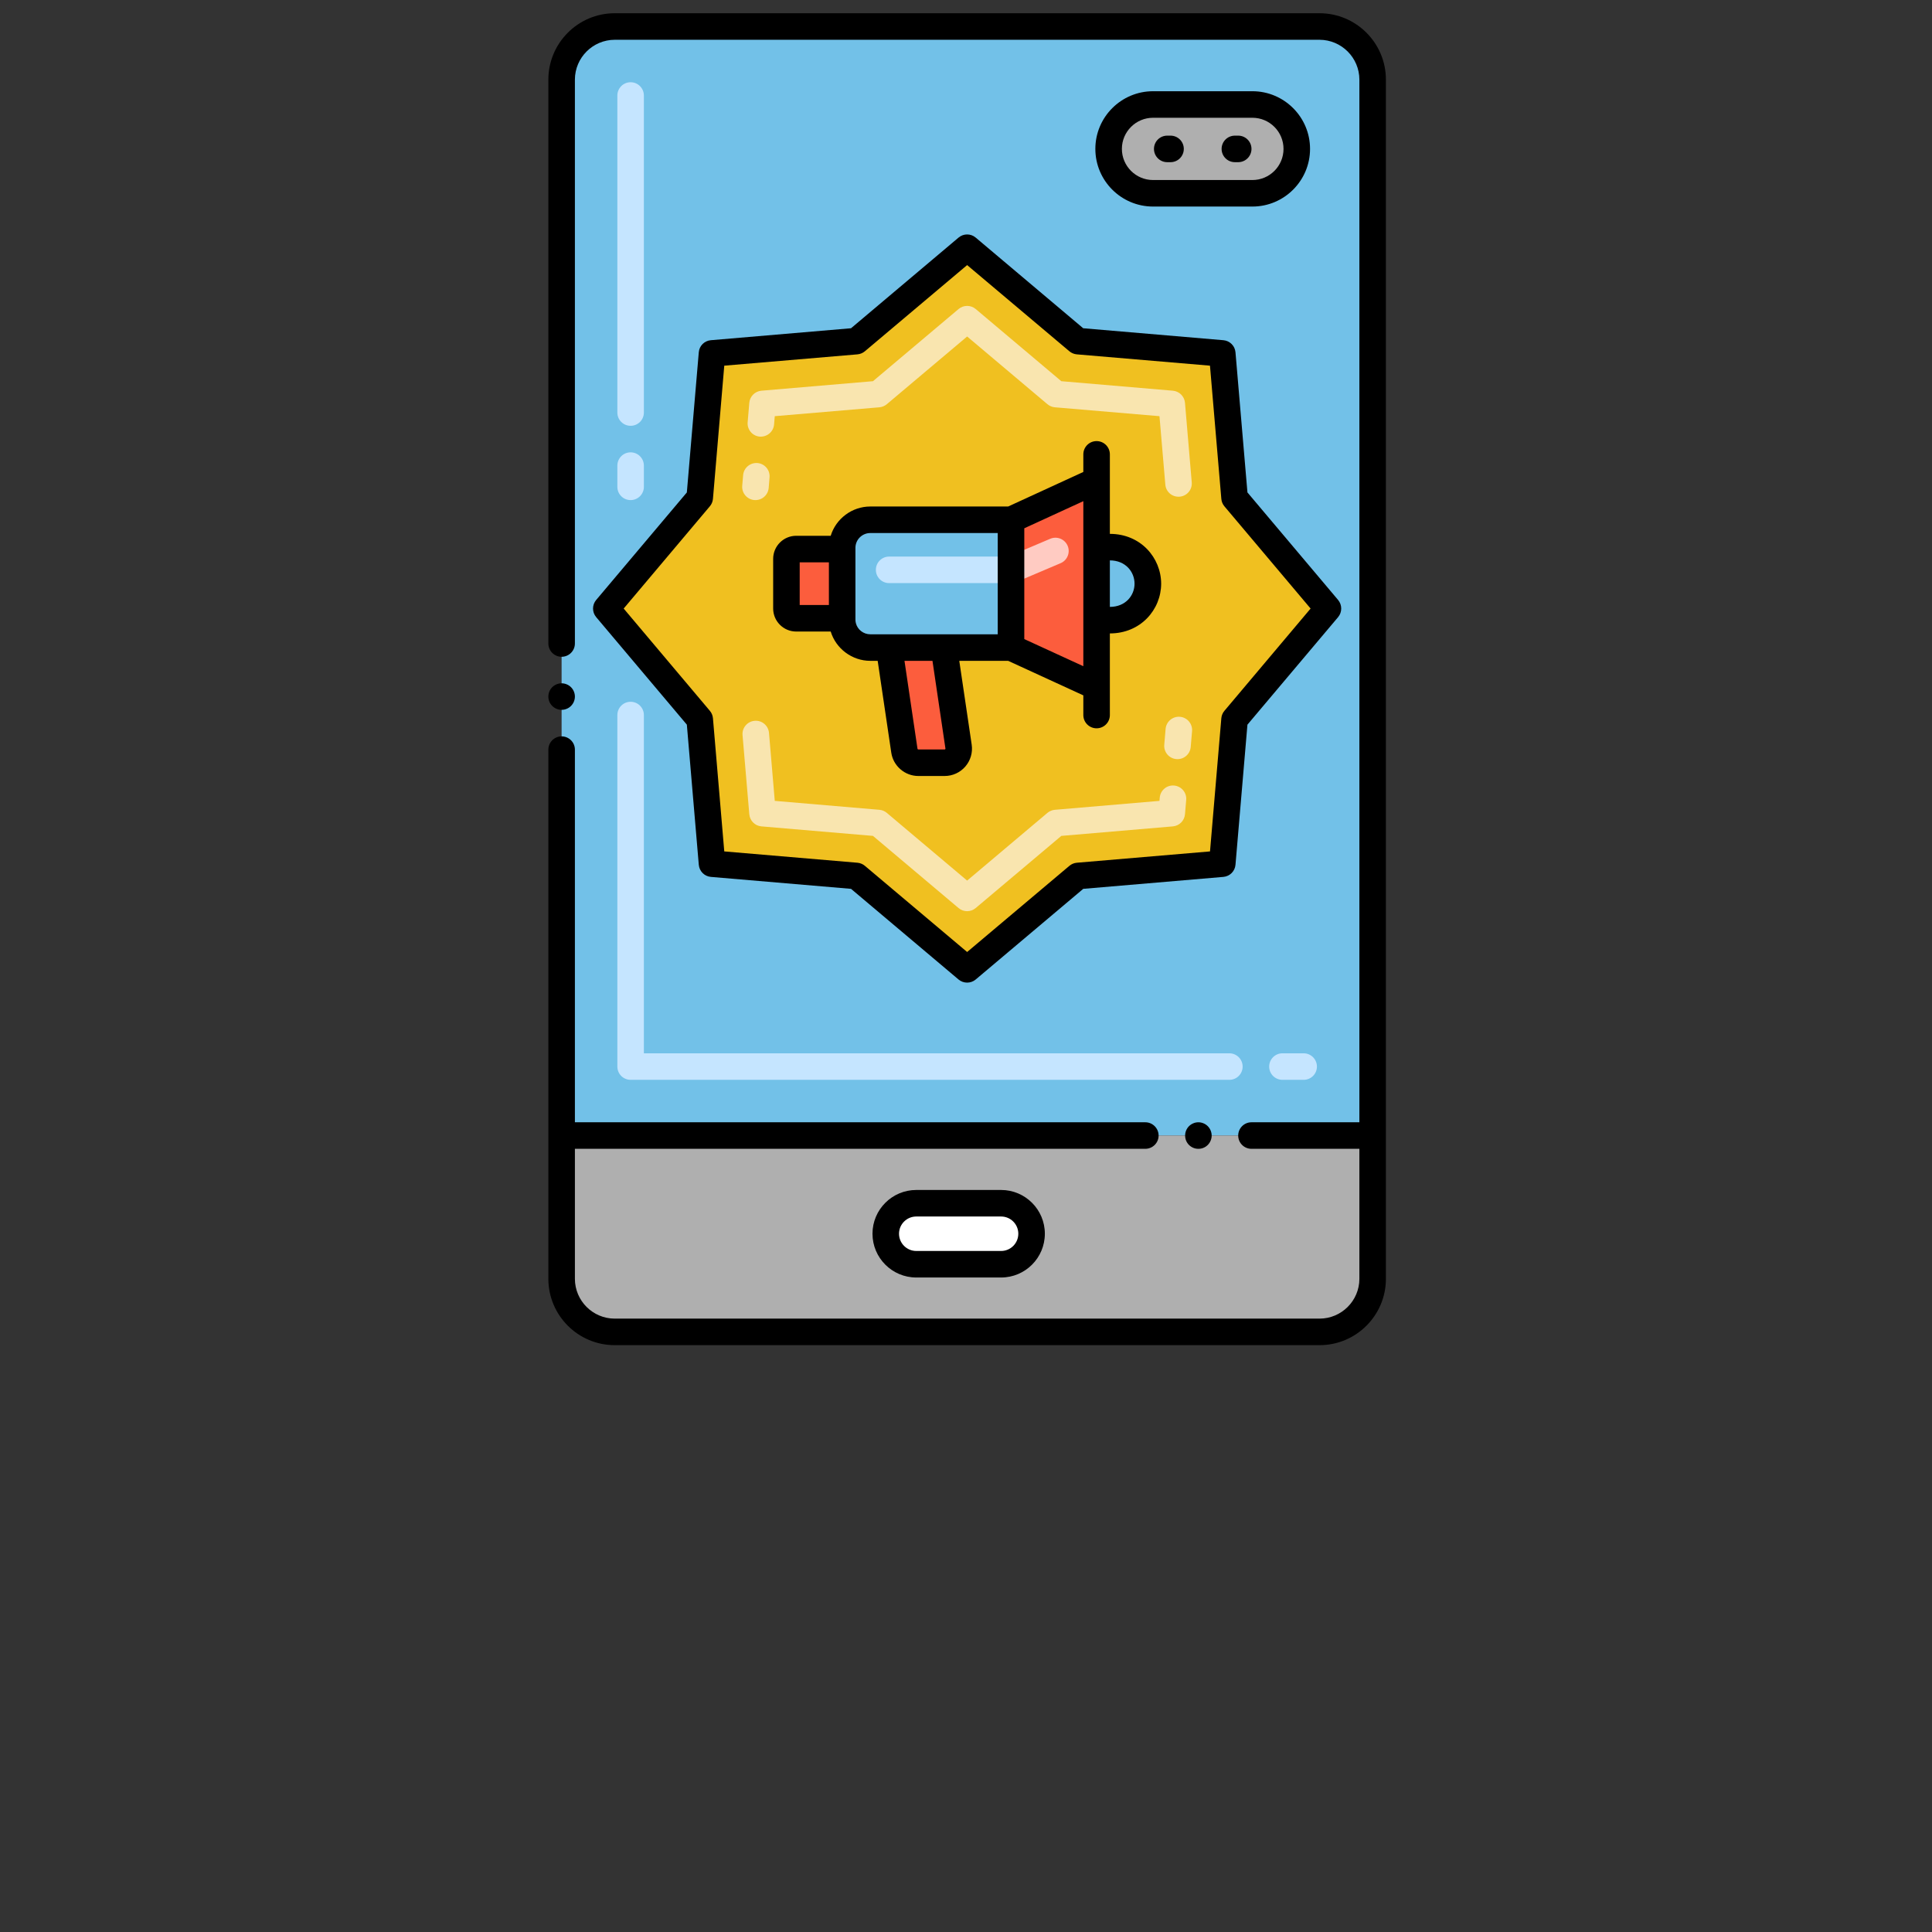 <svg xmlns="http://www.w3.org/2000/svg" xmlns:xlink="http://www.w3.org/1999/xlink" width="256" zoomAndPan="magnify" viewBox="0 0 192 192" height="256" preserveAspectRatio="xMidYMid meet" version="1.0"><rect x="0" y="0" width="192" height="192" fill="#333333" stroke="none"/><path fill="#72c1e8" d="M 136.41 7.91 L 136.41 112.852 L 55.812 112.852 L 55.812 7.91 C 55.812 5 58.172 2.637 61.086 2.637 L 131.137 2.637 C 134.055 2.637 136.41 5 136.41 7.91 Z M 136.41 7.91 " fill-opacity="1" fill-rule="nonzero"/><path fill="#c5e5ff" d="M 62.668 49.699 C 61.941 49.699 61.352 49.109 61.352 48.383 L 61.352 46.273 C 61.352 45.543 61.941 44.953 62.668 44.953 C 63.398 44.953 63.988 45.543 63.988 46.273 L 63.988 48.383 C 63.988 49.109 63.398 49.699 62.668 49.699 Z M 62.668 42.316 C 61.941 42.316 61.352 41.727 61.352 41 L 61.352 9.492 C 61.352 8.766 61.941 8.172 62.668 8.172 C 63.398 8.172 63.988 8.766 63.988 9.492 L 63.988 41 C 63.988 41.727 63.398 42.316 62.668 42.316 Z M 62.668 42.316 " fill-opacity="1" fill-rule="nonzero"/><path fill="#c5e5ff" d="M 129.555 107.312 L 127.445 107.312 C 126.719 107.312 126.129 106.723 126.129 105.996 C 126.129 105.27 126.719 104.676 127.445 104.676 L 129.555 104.676 C 130.285 104.676 130.875 105.27 130.875 105.996 C 130.875 106.723 130.285 107.312 129.555 107.312 Z M 122.172 107.312 L 62.668 107.312 C 61.941 107.312 61.352 106.723 61.352 105.996 L 61.352 71.062 C 61.352 70.332 61.941 69.742 62.668 69.742 C 63.398 69.742 63.988 70.332 63.988 71.062 L 63.988 104.676 L 122.172 104.676 C 122.902 104.676 123.492 105.27 123.492 105.996 C 123.492 106.723 122.902 107.312 122.172 107.312 Z M 122.172 107.312 " fill-opacity="1" fill-rule="nonzero"/><path fill="#afafaf" d="M 136.41 112.852 L 136.41 127.09 C 136.41 130 134.055 132.363 131.137 132.363 L 61.086 132.363 C 58.172 132.363 55.812 130 55.812 127.09 L 55.812 112.852 Z M 136.41 112.852 " fill-opacity="1" fill-rule="nonzero"/><path fill="#afafaf" d="M 124.461 19.211 L 114.59 19.211 C 112.152 19.211 110.176 17.234 110.176 14.797 C 110.176 12.359 112.152 10.383 114.59 10.383 L 124.461 10.383 C 126.898 10.383 128.875 12.359 128.875 14.797 C 128.875 17.234 126.898 19.211 124.461 19.211 Z M 124.461 19.211 " fill-opacity="1" fill-rule="nonzero"/><path fill="#ffffff" d="M 88.027 122.605 C 88.027 124.281 89.383 125.641 91.059 125.641 L 99.488 125.641 C 101.16 125.641 102.52 124.281 102.52 122.605 C 102.52 120.934 101.16 119.574 99.488 119.574 L 91.059 119.574 C 89.383 119.574 88.027 120.934 88.027 122.605 Z M 88.027 122.605 " fill-opacity="1" fill-rule="nonzero"/><path fill="#f0c020" d="M 96.113 24.617 L 107.121 33.898 L 121.469 35.121 L 122.688 49.469 L 131.969 60.477 L 122.688 71.484 L 121.469 85.832 L 107.121 87.055 L 96.113 96.332 L 85.105 87.055 L 70.758 85.832 L 69.535 71.484 L 60.254 60.477 L 69.535 49.469 L 70.758 35.121 L 85.105 33.898 Z M 96.113 24.617 " fill-opacity="1" fill-rule="nonzero"/><path fill="#72c1e8" d="M 110.441 54.375 L 108.977 54.375 L 108.977 61.633 L 110.441 61.633 C 112.461 61.633 114.07 59.988 114.07 58.004 C 114.07 56 112.445 54.375 110.441 54.375 Z M 110.441 54.375 " fill-opacity="1" fill-rule="nonzero"/><path fill="#72c1e8" d="M 86.484 51.652 C 84.934 51.652 83.691 52.91 83.691 54.445 L 83.691 61.562 C 83.691 63.09 84.93 64.355 86.484 64.355 L 100.473 64.355 L 100.473 51.652 Z M 86.484 51.652 " fill-opacity="1" fill-rule="nonzero"/><path fill="#fc5d3d" d="M 100.473 51.652 L 100.473 64.355 L 108.977 68.262 L 108.977 47.746 Z M 100.473 51.652 " fill-opacity="1" fill-rule="nonzero"/><path fill="#ffcbc2" d="M 100.473 57.949 C 99.961 57.949 99.473 57.648 99.258 57.148 C 98.977 56.477 99.285 55.703 99.957 55.418 L 104.371 53.543 C 105.039 53.258 105.816 53.57 106.102 54.242 C 106.383 54.91 106.074 55.684 105.402 55.969 L 100.988 57.844 C 100.82 57.918 100.645 57.949 100.473 57.949 Z M 100.473 57.949 " fill-opacity="1" fill-rule="nonzero"/><path fill="#c5e5ff" d="M 100.473 57.949 L 88.359 57.949 C 87.633 57.949 87.043 57.359 87.043 56.633 C 87.043 55.902 87.633 55.312 88.359 55.312 L 100.473 55.312 C 101.203 55.312 101.793 55.902 101.793 56.633 C 101.793 57.359 101.203 57.949 100.473 57.949 Z M 100.473 57.949 " fill-opacity="1" fill-rule="nonzero"/><path fill="#fc5d3d" d="M 93.879 75.797 L 91.258 75.797 C 90.566 75.797 89.98 75.289 89.875 74.609 L 88.359 64.355 L 93.805 64.355 L 95.262 74.199 C 95.383 75.039 94.73 75.797 93.879 75.797 Z M 93.879 75.797 " fill-opacity="1" fill-rule="nonzero"/><path fill="#fc5d3d" d="M 78.156 55.539 L 78.156 60.473 C 78.156 61.008 78.59 61.441 79.125 61.441 L 83.691 61.441 L 83.691 54.566 L 79.125 54.566 C 78.59 54.566 78.156 55 78.156 55.539 Z M 78.156 55.539 " fill-opacity="1" fill-rule="nonzero"/><path fill="#f9e5af" d="M 95.262 90.242 L 86.754 83.07 L 75.664 82.125 C 75.027 82.07 74.52 81.562 74.465 80.922 L 73.793 73.055 C 73.73 72.332 74.27 71.691 74.996 71.633 C 75.715 71.566 76.359 72.105 76.422 72.832 L 76.996 79.59 L 87.395 80.477 C 87.668 80.5 87.926 80.609 88.133 80.785 L 96.113 87.512 L 104.09 80.785 C 104.301 80.609 104.559 80.5 104.828 80.477 L 115.227 79.59 L 115.254 79.27 C 115.316 78.543 115.957 78 116.68 78.066 C 117.406 78.129 117.945 78.766 117.883 79.492 L 117.762 80.922 C 117.707 81.562 117.199 82.07 116.559 82.125 L 105.473 83.07 L 96.961 90.242 C 96.473 90.656 95.754 90.656 95.262 90.242 Z M 116.906 75.438 C 116.18 75.379 115.641 74.738 115.703 74.016 L 115.836 72.438 C 115.898 71.711 116.539 71.172 117.262 71.234 C 117.988 71.297 118.527 71.934 118.465 72.66 L 118.332 74.238 C 118.27 74.949 117.648 75.5 116.906 75.438 Z M 116.906 75.438 " fill-opacity="1" fill-rule="nonzero"/><path fill="#f9e5af" d="M 74.965 49.695 C 74.238 49.633 73.699 48.996 73.762 48.27 L 73.852 47.219 C 73.914 46.492 74.551 45.961 75.277 46.016 C 76.004 46.078 76.539 46.719 76.477 47.441 L 76.391 48.492 C 76.328 49.207 75.703 49.754 74.965 49.695 Z M 115.809 48.16 L 115.227 41.359 L 104.828 40.477 C 104.559 40.453 104.301 40.344 104.09 40.168 L 96.113 33.441 L 88.133 40.168 C 87.926 40.344 87.668 40.453 87.395 40.477 L 76.996 41.359 L 76.926 42.188 C 76.863 42.914 76.223 43.441 75.5 43.391 C 74.777 43.328 74.238 42.691 74.301 41.965 L 74.465 40.027 C 74.52 39.391 75.027 38.883 75.668 38.828 L 86.754 37.883 L 95.262 30.711 C 95.754 30.297 96.473 30.297 96.965 30.711 L 105.473 37.883 L 116.559 38.828 C 117.199 38.883 117.707 39.391 117.762 40.027 L 118.434 47.934 C 118.496 48.66 117.961 49.297 117.234 49.359 C 116.492 49.422 115.867 48.875 115.809 48.16 Z M 115.809 48.16 " fill-opacity="1" fill-rule="nonzero"/><path fill="#000000" d="M 115.996 16.117 L 116.328 16.117 C 117.055 16.117 117.645 15.527 117.645 14.797 C 117.645 14.07 117.055 13.48 116.328 13.48 L 115.996 13.48 C 115.27 13.48 114.68 14.07 114.68 14.797 C 114.68 15.527 115.27 16.117 115.996 16.117 Z M 115.996 16.117 " fill-opacity="1" fill-rule="nonzero"/><path fill="#000000" d="M 122.723 16.117 L 123.051 16.117 C 123.777 16.117 124.371 15.527 124.371 14.797 C 124.371 14.07 123.777 13.48 123.051 13.48 L 122.723 13.48 C 121.992 13.48 121.402 14.07 121.402 14.797 C 121.402 15.527 121.992 16.117 122.723 16.117 Z M 122.723 16.117 " fill-opacity="1" fill-rule="nonzero"/><path fill="#000000" d="M 57.133 69.223 C 57.133 69.398 57.098 69.566 57.031 69.73 C 56.965 69.891 56.867 70.031 56.746 70.156 C 56.621 70.281 56.48 70.375 56.316 70.441 C 56.156 70.508 55.988 70.543 55.812 70.543 C 55.637 70.543 55.469 70.508 55.309 70.441 C 55.148 70.375 55.004 70.281 54.879 70.156 C 54.758 70.031 54.66 69.891 54.594 69.73 C 54.527 69.566 54.496 69.398 54.496 69.223 C 54.496 69.051 54.527 68.883 54.594 68.719 C 54.66 68.559 54.758 68.414 54.879 68.293 C 55.004 68.168 55.148 68.074 55.309 68.008 C 55.469 67.941 55.637 67.906 55.812 67.906 C 55.988 67.906 56.156 67.941 56.316 68.008 C 56.48 68.074 56.621 68.168 56.746 68.293 C 56.867 68.414 56.965 68.559 57.031 68.719 C 57.098 68.883 57.133 69.051 57.133 69.223 Z M 57.133 69.223 " fill-opacity="1" fill-rule="nonzero"/><path fill="#000000" d="M 131.137 1.316 L 61.086 1.316 C 57.453 1.316 54.496 4.277 54.496 7.91 L 54.496 63.949 C 54.496 64.68 55.086 65.27 55.812 65.27 C 56.539 65.27 57.133 64.68 57.133 63.949 L 57.133 7.91 C 57.137 5.73 58.91 3.961 61.086 3.953 L 131.137 3.953 C 133.316 3.961 135.09 5.73 135.094 7.91 L 135.094 111.531 L 124.367 111.531 C 123.641 111.531 123.051 112.125 123.051 112.852 C 123.051 113.578 123.641 114.168 124.367 114.168 L 135.094 114.168 L 135.094 127.09 C 135.09 129.27 133.316 131.039 131.137 131.043 L 61.086 131.043 C 58.91 131.039 57.137 129.27 57.133 127.09 L 57.133 114.168 L 113.82 114.168 C 114.547 114.168 115.141 113.578 115.141 112.852 C 115.141 112.125 114.547 111.531 113.82 111.531 L 57.133 111.531 L 57.133 74.496 C 57.133 73.77 56.539 73.18 55.812 73.18 C 55.086 73.18 54.496 73.77 54.496 74.496 L 54.496 127.09 C 54.496 130.723 57.453 133.68 61.086 133.68 L 131.137 133.68 C 134.773 133.68 137.73 130.723 137.73 127.09 L 137.73 7.91 C 137.73 4.277 134.773 1.316 131.137 1.316 Z M 131.137 1.316 " fill-opacity="1" fill-rule="nonzero"/><path fill="#000000" d="M 120.414 112.852 C 120.414 113.027 120.379 113.195 120.312 113.355 C 120.246 113.52 120.148 113.66 120.027 113.785 C 119.902 113.906 119.762 114.004 119.598 114.07 C 119.438 114.137 119.27 114.168 119.094 114.168 C 118.918 114.168 118.75 114.137 118.59 114.07 C 118.43 114.004 118.285 113.906 118.16 113.785 C 118.039 113.66 117.941 113.52 117.875 113.355 C 117.809 113.195 117.777 113.027 117.777 112.852 C 117.777 112.676 117.809 112.508 117.875 112.348 C 117.941 112.184 118.039 112.043 118.16 111.918 C 118.285 111.797 118.43 111.699 118.59 111.633 C 118.75 111.566 118.918 111.531 119.094 111.531 C 119.27 111.531 119.438 111.566 119.598 111.633 C 119.762 111.699 119.902 111.797 120.027 111.918 C 120.148 112.043 120.246 112.184 120.312 112.348 C 120.379 112.508 120.414 112.676 120.414 112.852 Z M 120.414 112.852 " fill-opacity="1" fill-rule="nonzero"/><path fill="#000000" d="M 91.059 118.258 C 88.66 118.258 86.707 120.207 86.707 122.605 C 86.707 125.008 88.66 126.957 91.059 126.957 L 99.488 126.957 C 101.887 126.957 103.836 125.008 103.836 122.605 C 103.836 120.207 101.887 118.258 99.488 118.258 Z M 101.199 122.605 C 101.199 123.551 100.434 124.32 99.488 124.32 L 91.059 124.32 C 90.113 124.32 89.344 123.551 89.344 122.605 C 89.344 121.664 90.113 120.895 91.059 120.895 L 99.488 120.895 C 100.434 120.895 101.199 121.664 101.199 122.605 Z M 101.199 122.605 " fill-opacity="1" fill-rule="nonzero"/><path fill="#000000" d="M 124.461 20.527 C 127.621 20.527 130.191 17.957 130.191 14.797 C 130.191 11.637 127.621 9.066 124.461 9.066 L 114.59 9.066 C 111.426 9.066 108.855 11.637 108.855 14.797 C 108.855 17.957 111.426 20.527 114.59 20.527 Z M 111.492 14.797 C 111.492 13.09 112.883 11.703 114.59 11.703 L 124.461 11.703 C 126.168 11.703 127.555 13.09 127.555 14.797 C 127.555 16.504 126.168 17.891 124.461 17.891 L 114.59 17.891 C 112.883 17.891 111.492 16.504 111.492 14.797 Z M 111.492 14.797 " fill-opacity="1" fill-rule="nonzero"/><path fill="#000000" d="M 86.484 50.336 C 84.676 50.336 83.074 51.543 82.555 53.246 L 79.125 53.246 C 77.863 53.246 76.836 54.273 76.836 55.539 L 76.836 60.473 C 76.836 61.734 77.863 62.762 79.125 62.762 L 82.555 62.762 C 83.074 64.465 84.68 65.672 86.484 65.672 L 87.223 65.672 L 88.574 74.801 C 88.77 76.121 89.926 77.117 91.262 77.117 L 93.879 77.117 C 94.672 77.117 95.418 76.773 95.934 76.176 C 96.449 75.578 96.68 74.789 96.566 74.008 L 95.332 65.672 L 100.188 65.672 L 107.66 69.105 L 107.66 71.062 C 107.66 71.789 108.25 72.379 108.977 72.379 C 109.707 72.379 110.297 71.789 110.297 71.062 L 110.297 62.949 C 113.352 62.949 115.387 60.594 115.395 58.008 C 115.387 55.426 113.359 53.055 110.297 53.055 L 110.297 45.156 C 110.297 44.426 109.707 43.836 108.977 43.836 C 108.25 43.836 107.66 44.426 107.66 45.156 L 107.66 46.902 L 100.188 50.336 Z M 82.375 60.125 L 79.473 60.125 L 79.473 55.887 L 82.375 55.887 Z M 93.938 74.453 C 93.914 74.48 93.891 74.48 93.879 74.48 L 91.258 74.48 C 91.219 74.48 91.188 74.449 91.18 74.414 L 89.887 65.672 L 92.668 65.672 L 93.957 74.391 C 93.957 74.402 93.961 74.426 93.938 74.453 Z M 99.156 63.035 L 86.484 63.035 C 85.812 63.035 85.215 62.57 85.055 61.926 C 85.051 61.902 85.047 61.883 85.043 61.863 C 85.02 61.773 85.012 61.672 85.012 61.562 L 85.012 61.457 C 85.012 61.453 85.012 61.449 85.012 61.445 C 85.012 54.293 85.012 54.445 85.012 54.445 C 85.012 53.621 85.688 52.973 86.484 52.973 L 99.152 52.973 L 99.152 63.035 Z M 110.297 55.691 C 111.852 55.691 112.75 56.828 112.75 58.008 C 112.75 59.168 111.867 60.312 110.297 60.312 Z M 101.793 52.5 L 107.66 49.805 C 107.66 49.949 107.66 66.172 107.66 66.207 L 101.793 63.512 Z M 101.793 52.5 " fill-opacity="1" fill-rule="nonzero"/><path fill="#000000" d="M 96.961 23.609 C 96.473 23.195 95.754 23.195 95.262 23.609 L 84.574 32.621 L 70.645 33.809 C 70.004 33.863 69.496 34.367 69.445 35.008 L 68.258 48.938 L 59.246 59.625 C 58.832 60.117 58.832 60.836 59.246 61.328 L 68.258 72.016 L 69.445 85.941 C 69.5 86.582 70.004 87.09 70.645 87.145 L 84.574 88.332 L 95.262 97.344 C 95.754 97.754 96.473 97.754 96.961 97.344 L 107.652 88.332 L 121.578 87.145 C 122.219 87.09 122.727 86.582 122.781 85.941 L 123.969 72.016 L 132.98 61.328 C 133.391 60.836 133.391 60.117 132.98 59.625 L 123.969 48.938 L 122.781 35.012 C 122.727 34.371 122.219 33.863 121.578 33.809 L 107.648 32.621 Z M 121.375 49.578 C 121.398 49.852 121.504 50.109 121.68 50.316 L 130.246 60.477 L 121.684 70.637 C 121.508 70.844 121.398 71.102 121.375 71.375 L 120.25 84.613 L 107.012 85.738 C 106.738 85.762 106.48 85.871 106.273 86.047 L 96.113 94.609 L 85.953 86.047 C 85.746 85.871 85.488 85.762 85.215 85.738 L 71.977 84.613 L 70.852 71.375 C 70.828 71.102 70.719 70.844 70.543 70.637 L 61.98 60.477 L 70.543 50.316 C 70.719 50.109 70.828 49.852 70.852 49.578 L 71.977 36.34 L 85.215 35.215 C 85.488 35.191 85.746 35.082 85.953 34.906 L 96.113 26.344 L 106.27 34.906 C 106.48 35.082 106.738 35.191 107.008 35.215 L 120.246 36.34 Z M 121.375 49.578 " fill-opacity="1" fill-rule="nonzero"/></svg>